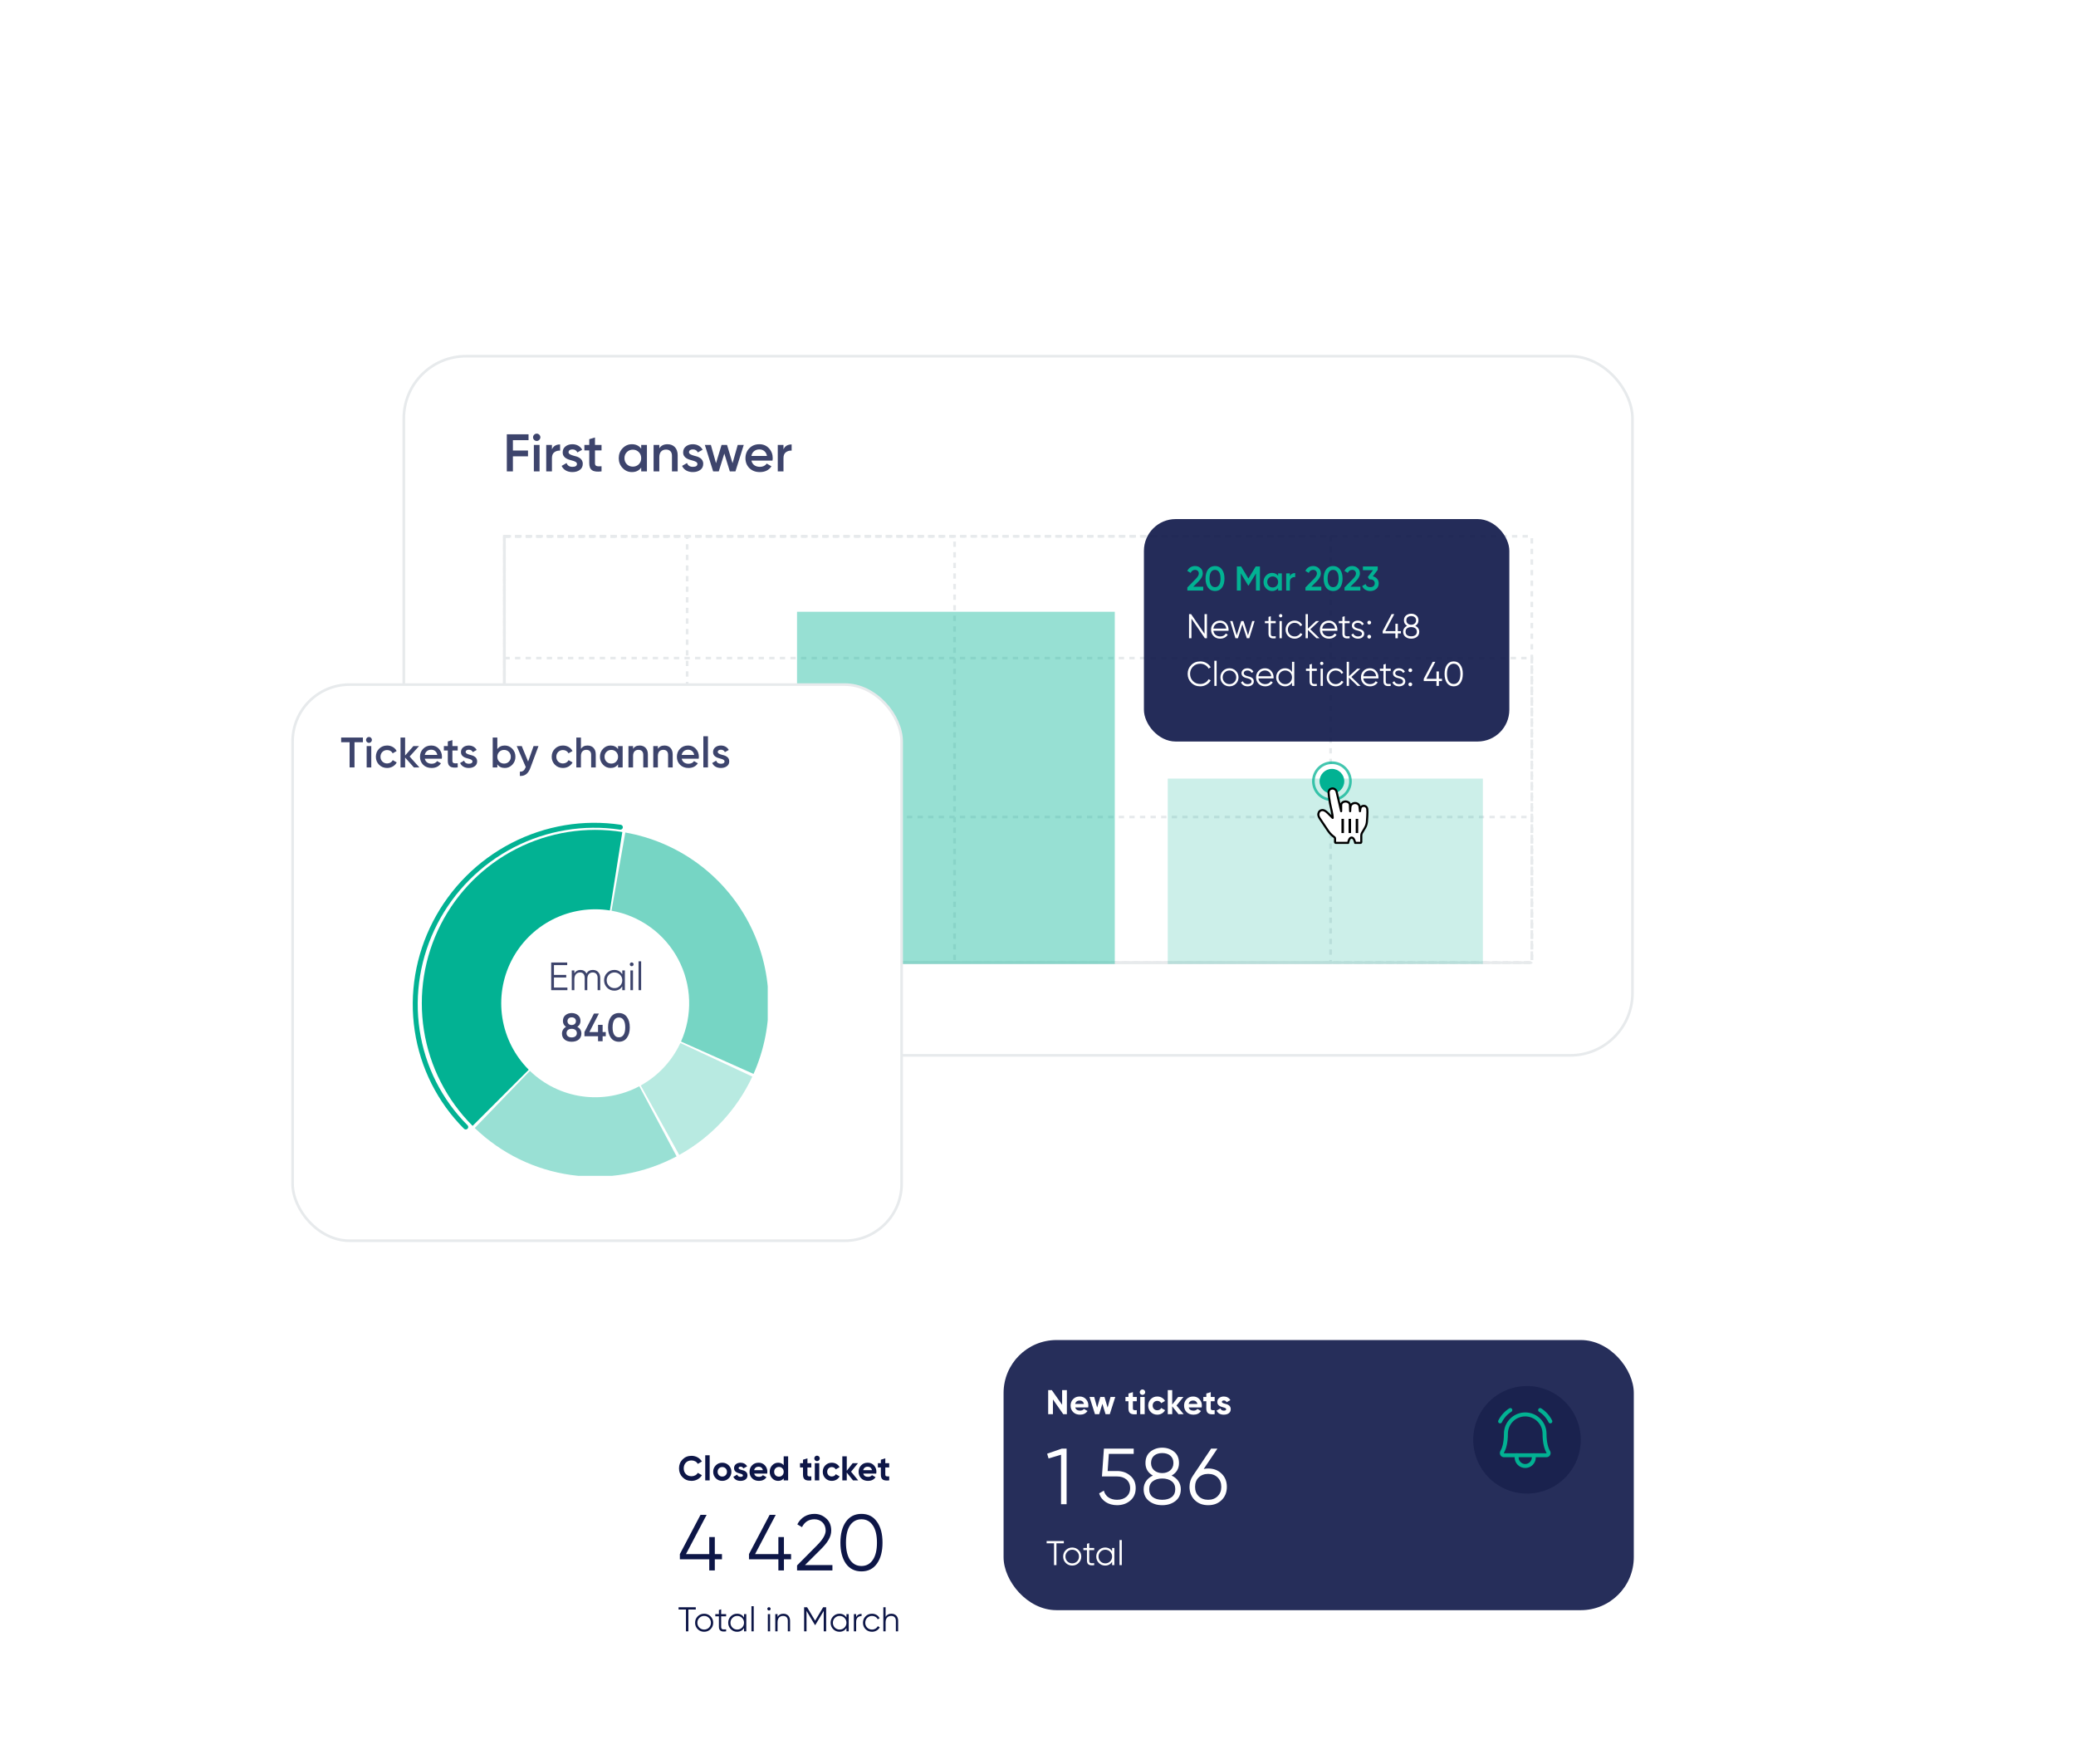 <?xml version="1.0" encoding="UTF-8"?> <svg xmlns="http://www.w3.org/2000/svg" width="784" height="666" viewBox="0 0 784 666" fill="none"> <g filter="url(#filter0_d_110_529)"> <rect x="152" y="134" width="465" height="263" rx="60" fill="white"></rect> </g> <rect x="152.5" y="134.5" width="464" height="264" rx="23.5" fill="white" stroke="#E7EAEC"></rect> <rect x="190" y="202" width="0.9" height="163" fill="#E7EAEC"></rect> <rect x="190" y="364" width="1" height="388" transform="rotate(-90 190 364)" fill="#E7EAEC"></rect> <rect x="190.5" y="248.5" width="388" height="115" stroke="#E7EAEC" stroke-dasharray="2 2"></rect> <rect x="190.5" y="308.5" width="388" height="55" stroke="#E7EAEC" stroke-dasharray="2 2"></rect> <rect x="190.5" y="202.5" width="69" height="161" stroke="#E7EAEC" stroke-dasharray="2 2"></rect> <rect x="190.5" y="202.5" width="170" height="161" stroke="#E7EAEC" stroke-dasharray="2 2"></rect> <rect x="190.5" y="202.5" width="312" height="161" stroke="#E7EAEC" stroke-dasharray="2 2"></rect> <rect x="190.5" y="202.5" width="388" height="161" rx="0.5" stroke="#E7EAEC" stroke-dasharray="2 2"></rect> <rect x="441" y="294" width="119" height="70" fill="#02B293" fill-opacity="0.2"></rect> <rect x="301" y="231" width="120" height="133" fill="#02B293" fill-opacity="0.41"></rect> <path d="M199.6 164H191.4V178H193.7V172.32H199.4V170.12H193.7V166.2H199.6V164ZM203.652 166.1C204.212 165.54 204.212 164.7 203.672 164.16C203.132 163.6 202.252 163.6 201.712 164.16C201.172 164.7 201.172 165.54 201.712 166.1C202.272 166.64 203.112 166.64 203.652 166.1ZM203.772 178V168H201.612V178H203.772ZM208.44 168H206.28V178H208.44V172.96C208.44 171.94 208.74 171.2 209.36 170.76C209.98 170.3 210.7 170.1 211.52 170.16V167.82C210.02 167.82 208.98 168.44 208.44 169.68V168ZM214.704 170.76C214.704 170.06 215.344 169.7 216.164 169.7C217.064 169.7 217.704 170.08 218.044 170.84L219.864 169.82C219.164 168.52 217.824 167.74 216.164 167.74C215.124 167.74 214.244 168.02 213.544 168.58C212.844 169.14 212.504 169.88 212.504 170.8C212.464 172.9 214.484 173.5 215.984 173.88C217.044 174.14 217.884 174.52 217.884 175.16C217.884 175.9 217.324 176.28 216.184 176.28C215.044 176.28 214.304 175.8 213.964 174.84L212.104 175.92C212.744 177.38 214.204 178.26 216.184 178.26C217.304 178.26 218.224 177.98 218.964 177.44C219.704 176.9 220.084 176.14 220.084 175.18C220.124 173.04 218.124 172.4 216.584 172.06C215.544 171.76 214.704 171.42 214.704 170.76ZM227.172 168H224.692V165.2L222.532 165.84V168H220.692V170.08H222.532V174.88C222.532 177.5 223.872 178.4 227.172 178V176.06C225.532 176.14 224.692 176.16 224.692 174.88V170.08H227.172V168ZM242.149 169.42C241.329 168.3 240.169 167.74 238.649 167.74C237.269 167.74 236.109 168.24 235.129 169.26C234.149 170.28 233.669 171.52 233.669 173C233.669 174.46 234.149 175.72 235.129 176.74C236.109 177.76 237.269 178.26 238.649 178.26C240.169 178.26 241.329 177.7 242.149 176.56V178H244.309V168H242.149V169.42ZM236.729 175.3C236.129 174.68 235.829 173.92 235.829 173C235.829 172.08 236.129 171.32 236.729 170.72C237.329 170.1 238.089 169.8 238.989 169.8C239.889 169.8 240.649 170.1 241.249 170.72C241.849 171.32 242.149 172.08 242.149 173C242.149 173.92 241.849 174.68 241.249 175.3C240.649 175.9 239.889 176.2 238.989 176.2C238.089 176.2 237.329 175.9 236.729 175.3ZM252.086 167.74C250.666 167.74 249.646 168.26 248.986 169.28V168H246.826V178H248.986V172.64C248.986 170.7 250.006 169.76 251.526 169.76C252.906 169.76 253.766 170.58 253.766 172.08V178H255.926V171.86C255.926 169.3 254.386 167.74 252.086 167.74ZM260.192 170.76C260.192 170.06 260.832 169.7 261.652 169.7C262.552 169.7 263.192 170.08 263.532 170.84L265.352 169.82C264.652 168.52 263.312 167.74 261.652 167.74C260.612 167.74 259.732 168.02 259.032 168.58C258.332 169.14 257.992 169.88 257.992 170.8C257.952 172.9 259.972 173.5 261.472 173.88C262.532 174.14 263.372 174.52 263.372 175.16C263.372 175.9 262.812 176.28 261.672 176.28C260.532 176.28 259.792 175.8 259.452 174.84L257.592 175.92C258.232 177.38 259.692 178.26 261.672 178.26C262.792 178.26 263.712 177.98 264.452 177.44C265.192 176.9 265.572 176.14 265.572 175.18C265.612 173.04 263.612 172.4 262.072 172.06C261.032 171.76 260.192 171.42 260.192 170.76ZM276.64 174.9L274.56 168H272.5L270.4 174.9L268.46 168H266.18L269.32 178H271.44L273.54 171.26L275.62 178H277.74L280.88 168H278.6L276.64 174.9ZM291.74 173.92C291.8 173.54 291.82 173.24 291.82 173.02C291.82 171.56 291.34 170.3 290.4 169.28C289.46 168.26 288.26 167.74 286.8 167.74C285.26 167.74 283.98 168.24 283 169.26C282.02 170.26 281.52 171.5 281.52 173C281.52 174.52 282.02 175.78 283.02 176.78C284.02 177.76 285.34 178.26 286.96 178.26C288.9 178.26 290.36 177.54 291.34 176.08L289.56 175.04C288.98 175.86 288.12 176.28 286.98 176.28C285.32 176.28 284.1 175.44 283.78 173.92H291.74ZM283.76 172.16C284.06 170.64 285.18 169.7 286.78 169.7C288.2 169.7 289.34 170.54 289.64 172.16H283.76ZM295.881 168H293.721V178H295.881V172.96C295.881 171.94 296.181 171.2 296.801 170.76C297.421 170.3 298.141 170.1 298.961 170.16V167.82C297.461 167.82 296.421 168.44 295.881 169.68V168Z" fill="#0D1647" fill-opacity="0.8"></path> <rect x="432" y="196" width="138" height="84" rx="12" fill="#0D1647" fill-opacity="0.9"></rect> <path d="M454.396 223V221.557H450.626L452.68 219.503C453.707 218.45 454.227 217.462 454.227 216.539C454.227 215.668 453.941 214.992 453.369 214.485C452.797 213.978 452.108 213.731 451.315 213.731C450.054 213.731 448.949 214.368 448.377 215.577L449.638 216.318C450.002 215.564 450.561 215.187 451.328 215.187C452.147 215.187 452.732 215.707 452.732 216.591C452.732 217.15 452.342 217.826 451.575 218.593L448.403 221.83V223H454.396ZM461.475 221.882C462.112 221.024 462.424 219.88 462.424 218.45C462.424 217.02 462.112 215.876 461.475 215.018C460.851 214.16 459.98 213.731 458.849 213.731C457.718 213.731 456.847 214.16 456.21 215.018C455.586 215.876 455.274 217.02 455.274 218.45C455.274 219.88 455.586 221.024 456.21 221.882C456.847 222.74 457.718 223.169 458.849 223.169C459.98 223.169 460.851 222.74 461.475 221.882ZM458.849 221.713C457.51 221.713 456.769 220.543 456.769 218.45C456.769 216.357 457.51 215.187 458.849 215.187C460.201 215.187 460.929 216.357 460.929 218.45C460.929 220.543 460.201 221.713 458.849 221.713ZM474.213 213.9L471.457 218.45L468.714 213.9H467.102V223H468.597V216.5L471.366 221.089H471.548L474.317 216.513V223H475.812V213.9H474.213ZM482.684 217.423C482.151 216.695 481.397 216.331 480.409 216.331C479.512 216.331 478.758 216.656 478.121 217.319C477.484 217.982 477.172 218.788 477.172 219.75C477.172 220.699 477.484 221.518 478.121 222.181C478.758 222.844 479.512 223.169 480.409 223.169C481.397 223.169 482.151 222.805 482.684 222.064V223H484.088V216.5H482.684V217.423ZM479.161 221.245C478.771 220.842 478.576 220.348 478.576 219.75C478.576 219.152 478.771 218.658 479.161 218.268C479.551 217.865 480.045 217.67 480.63 217.67C481.215 217.67 481.709 217.865 482.099 218.268C482.489 218.658 482.684 219.152 482.684 219.75C482.684 220.348 482.489 220.842 482.099 221.245C481.709 221.635 481.215 221.83 480.63 221.83C480.045 221.83 479.551 221.635 479.161 221.245ZM487.128 216.5H485.724V223H487.128V219.724C487.128 219.061 487.323 218.58 487.726 218.294C488.129 217.995 488.597 217.865 489.13 217.904V216.383C488.155 216.383 487.479 216.786 487.128 217.592V216.5ZM498.995 223V221.557H495.225L497.279 219.503C498.306 218.45 498.826 217.462 498.826 216.539C498.826 215.668 498.54 214.992 497.968 214.485C497.396 213.978 496.707 213.731 495.914 213.731C494.653 213.731 493.548 214.368 492.976 215.577L494.237 216.318C494.601 215.564 495.16 215.187 495.927 215.187C496.746 215.187 497.331 215.707 497.331 216.591C497.331 217.15 496.941 217.826 496.174 218.593L493.002 221.83V223H498.995ZM506.074 221.882C506.711 221.024 507.023 219.88 507.023 218.45C507.023 217.02 506.711 215.876 506.074 215.018C505.45 214.16 504.579 213.731 503.448 213.731C502.317 213.731 501.446 214.16 500.809 215.018C500.185 215.876 499.873 217.02 499.873 218.45C499.873 219.88 500.185 221.024 500.809 221.882C501.446 222.74 502.317 223.169 503.448 223.169C504.579 223.169 505.45 222.74 506.074 221.882ZM503.448 221.713C502.109 221.713 501.368 220.543 501.368 218.45C501.368 216.357 502.109 215.187 503.448 215.187C504.8 215.187 505.528 216.357 505.528 218.45C505.528 220.543 504.8 221.713 503.448 221.713ZM513.747 223V221.557H509.977L512.031 219.503C513.058 218.45 513.578 217.462 513.578 216.539C513.578 215.668 513.292 214.992 512.72 214.485C512.148 213.978 511.459 213.731 510.666 213.731C509.405 213.731 508.3 214.368 507.728 215.577L508.989 216.318C509.353 215.564 509.912 215.187 510.679 215.187C511.498 215.187 512.083 215.707 512.083 216.591C512.083 217.15 511.693 217.826 510.926 218.593L507.754 221.83V223H513.747ZM520.292 215.174V213.9H514.702V215.304H518.511L516.548 217.891L517.146 218.788H517.484C518.524 218.788 519.174 219.347 519.174 220.244C519.174 221.141 518.524 221.713 517.484 221.713C516.561 221.713 515.976 221.323 515.703 220.543L514.429 221.284C514.91 222.519 516.093 223.169 517.484 223.169C518.381 223.169 519.135 222.909 519.746 222.389C520.357 221.869 520.669 221.154 520.669 220.244C520.669 218.879 519.759 217.93 518.446 217.618L520.292 215.174Z" fill="#02B293"></path> <path d="M454.89 239.31L449.82 231.9H449.04V241H449.95V233.59L455.02 241H455.8V231.9H454.89V239.31ZM460.749 234.344C459.748 234.344 458.942 234.669 458.305 235.319C457.668 235.969 457.356 236.775 457.356 237.75C457.356 238.738 457.681 239.557 458.318 240.194C458.955 240.831 459.787 241.156 460.814 241.156C462.075 241.156 463.102 240.584 463.674 239.661L462.92 239.219C462.556 239.882 461.815 240.324 460.827 240.324C459.436 240.324 458.409 239.492 458.24 238.179H463.947C463.96 238.01 463.973 237.867 463.973 237.776C463.973 236.853 463.674 236.047 463.076 235.371C462.491 234.682 461.711 234.344 460.749 234.344ZM460.749 235.176C461.334 235.176 461.854 235.371 462.296 235.748C462.738 236.125 462.998 236.658 463.089 237.347H458.24C458.409 236.06 459.397 235.176 460.749 235.176ZM471.311 239.895L469.608 234.5H468.75L467.047 239.895L465.448 234.5H464.564L466.566 241H467.502L469.179 235.761L470.856 241H471.792L473.794 234.5H472.91L471.311 239.895ZM481.783 234.5H479.911V232.68L479.053 232.94V234.5H477.688V235.332H479.053V239.271C479.053 240.779 479.963 241.273 481.783 241V240.246C480.535 240.298 479.911 240.389 479.911 239.271V235.332H481.783V234.5ZM484.084 232.94C484.331 232.693 484.331 232.303 484.084 232.056C483.837 231.809 483.447 231.809 483.2 232.056C482.953 232.303 482.953 232.693 483.2 232.94C483.447 233.187 483.837 233.187 484.084 232.94ZM484.071 241V234.5H483.213V241H484.071ZM488.92 241.156C490.181 241.156 491.299 240.506 491.832 239.466L491.117 239.05C490.688 239.83 489.895 240.324 488.92 240.324C488.205 240.324 487.594 240.077 487.1 239.583C486.606 239.076 486.359 238.465 486.359 237.75C486.359 237.035 486.606 236.424 487.1 235.93C487.594 235.423 488.205 235.176 488.92 235.176C489.895 235.176 490.714 235.67 491.065 236.45L491.767 236.047C491.299 235.007 490.207 234.344 488.92 234.344C487.945 234.344 487.126 234.669 486.476 235.332C485.826 235.982 485.501 236.788 485.501 237.75C485.501 238.712 485.826 239.518 486.476 240.181C487.126 240.831 487.945 241.156 488.92 241.156ZM494.832 237.62L498.186 234.5H497.016L493.922 237.373V231.9H493.064V241H493.922V237.867L497.172 241H498.316L494.832 237.62ZM501.844 234.344C500.843 234.344 500.037 234.669 499.4 235.319C498.763 235.969 498.451 236.775 498.451 237.75C498.451 238.738 498.776 239.557 499.413 240.194C500.05 240.831 500.882 241.156 501.909 241.156C503.17 241.156 504.197 240.584 504.769 239.661L504.015 239.219C503.651 239.882 502.91 240.324 501.922 240.324C500.531 240.324 499.504 239.492 499.335 238.179H505.042C505.055 238.01 505.068 237.867 505.068 237.776C505.068 236.853 504.769 236.047 504.171 235.371C503.586 234.682 502.806 234.344 501.844 234.344ZM501.844 235.176C502.429 235.176 502.949 235.371 503.391 235.748C503.833 236.125 504.093 236.658 504.184 237.347H499.335C499.504 236.06 500.492 235.176 501.844 235.176ZM509.687 234.5H507.815V232.68L506.957 232.94V234.5H505.592V235.332H506.957V239.271C506.957 240.779 507.867 241.273 509.687 241V240.246C508.439 240.298 507.815 240.389 507.815 239.271V235.332H509.687V234.5ZM511.399 236.203C511.399 235.54 512.023 235.176 512.764 235.176C513.557 235.176 514.077 235.475 514.324 236.086L515.039 235.67C514.662 234.851 513.817 234.344 512.764 234.344C512.127 234.344 511.594 234.526 511.165 234.877C510.749 235.228 510.541 235.67 510.541 236.203C510.541 237.607 511.906 237.906 512.998 238.179C513.739 238.374 514.337 238.699 514.337 239.284C514.337 239.999 513.687 240.324 512.842 240.324C511.971 240.324 511.308 239.908 511.061 239.232L510.333 239.661C510.684 240.545 511.594 241.156 512.842 241.156C513.531 241.156 514.103 240.987 514.532 240.636C514.974 240.285 515.195 239.843 515.195 239.284C515.195 237.88 513.83 237.581 512.738 237.308C511.997 237.113 511.399 236.788 511.399 236.203ZM517.592 235.592C517.865 235.319 517.865 234.851 517.592 234.578C517.319 234.305 516.851 234.305 516.578 234.578C516.305 234.851 516.305 235.319 516.578 235.592C516.851 235.865 517.319 235.865 517.592 235.592ZM517.592 240.922C517.865 240.649 517.865 240.181 517.592 239.908C517.319 239.635 516.851 239.635 516.578 239.908C516.305 240.181 516.305 240.649 516.578 240.922C516.851 241.195 517.319 241.195 517.592 240.922ZM527.881 238.322V235.54H526.971V238.322H523.162L526.542 231.9H525.541L522.161 238.322V239.18H526.971V241H527.881V239.18H529.051V238.322H527.881ZM534.473 236.307C535.279 235.852 535.682 235.163 535.682 234.266C535.682 233.447 535.409 232.823 534.863 232.394C534.33 231.965 533.68 231.744 532.939 231.744C532.198 231.744 531.548 231.965 531.002 232.394C530.469 232.823 530.196 233.447 530.196 234.266C530.196 235.163 530.599 235.852 531.405 236.307C530.482 236.736 529.897 237.542 529.897 238.53C529.897 239.349 530.183 239.999 530.768 240.467C531.353 240.922 532.068 241.156 532.939 241.156C533.81 241.156 534.525 240.922 535.11 240.467C535.695 239.999 535.981 239.349 535.981 238.53C535.981 237.542 535.396 236.736 534.473 236.307ZM531.106 234.266C531.106 233.161 531.899 232.628 532.939 232.628C533.979 232.628 534.772 233.161 534.772 234.266C534.772 235.306 533.94 235.904 532.939 235.904C531.938 235.904 531.106 235.306 531.106 234.266ZM531.392 239.83C531.002 239.531 530.807 239.089 530.807 238.53C530.807 237.971 531.002 237.542 531.392 237.243C531.782 236.944 532.302 236.788 532.939 236.788C533.576 236.788 534.096 236.944 534.486 237.243C534.876 237.542 535.071 237.971 535.071 238.53C535.071 239.089 534.876 239.531 534.486 239.83C534.096 240.129 533.576 240.272 532.939 240.272C532.302 240.272 531.782 240.129 531.392 239.83ZM453.291 259.156C454.968 259.156 456.489 258.272 457.23 256.907L456.424 256.452C455.852 257.557 454.643 258.272 453.291 258.272C452.16 258.272 451.224 257.908 450.509 257.167C449.794 256.426 449.43 255.529 449.43 254.45C449.43 253.371 449.794 252.474 450.509 251.733C451.224 250.992 452.16 250.628 453.291 250.628C454.643 250.628 455.852 251.343 456.424 252.448L457.23 251.98C456.463 250.615 454.968 249.744 453.291 249.744C451.913 249.744 450.769 250.199 449.872 251.109C448.975 252.019 448.52 253.137 448.52 254.45C448.52 255.763 448.975 256.881 449.872 257.791C450.769 258.701 451.913 259.156 453.291 259.156ZM459.455 259V249.51H458.597V259H459.455ZM466.722 258.181C467.385 257.518 467.723 256.712 467.723 255.75C467.723 254.788 467.385 253.982 466.722 253.332C466.059 252.669 465.253 252.344 464.304 252.344C463.355 252.344 462.536 252.669 461.873 253.332C461.21 253.982 460.885 254.788 460.885 255.75C460.885 256.712 461.21 257.518 461.873 258.181C462.536 258.831 463.355 259.156 464.304 259.156C465.253 259.156 466.059 258.831 466.722 258.181ZM462.484 257.583C461.99 257.076 461.743 256.465 461.743 255.75C461.743 255.035 461.99 254.424 462.484 253.93C462.978 253.423 463.589 253.176 464.304 253.176C465.019 253.176 465.63 253.423 466.124 253.93C466.618 254.424 466.865 255.035 466.865 255.75C466.865 256.465 466.618 257.076 466.124 257.583C465.63 258.077 465.019 258.324 464.304 258.324C463.589 258.324 462.978 258.077 462.484 257.583ZM469.708 254.203C469.708 253.54 470.332 253.176 471.073 253.176C471.866 253.176 472.386 253.475 472.633 254.086L473.348 253.67C472.971 252.851 472.126 252.344 471.073 252.344C470.436 252.344 469.903 252.526 469.474 252.877C469.058 253.228 468.85 253.67 468.85 254.203C468.85 255.607 470.215 255.906 471.307 256.179C472.048 256.374 472.646 256.699 472.646 257.284C472.646 257.999 471.996 258.324 471.151 258.324C470.28 258.324 469.617 257.908 469.37 257.232L468.642 257.661C468.993 258.545 469.903 259.156 471.151 259.156C471.84 259.156 472.412 258.987 472.841 258.636C473.283 258.285 473.504 257.843 473.504 257.284C473.504 255.88 472.139 255.581 471.047 255.308C470.306 255.113 469.708 254.788 469.708 254.203ZM477.748 252.344C476.747 252.344 475.941 252.669 475.304 253.319C474.667 253.969 474.355 254.775 474.355 255.75C474.355 256.738 474.68 257.557 475.317 258.194C475.954 258.831 476.786 259.156 477.813 259.156C479.074 259.156 480.101 258.584 480.673 257.661L479.919 257.219C479.555 257.882 478.814 258.324 477.826 258.324C476.435 258.324 475.408 257.492 475.239 256.179H480.946C480.959 256.01 480.972 255.867 480.972 255.776C480.972 254.853 480.673 254.047 480.075 253.371C479.49 252.682 478.71 252.344 477.748 252.344ZM477.748 253.176C478.333 253.176 478.853 253.371 479.295 253.748C479.737 254.125 479.997 254.658 480.088 255.347H475.239C475.408 254.06 476.396 253.176 477.748 253.176ZM487.927 253.774C487.329 252.825 486.458 252.344 485.301 252.344C484.378 252.344 483.585 252.669 482.922 253.332C482.272 253.995 481.947 254.801 481.947 255.75C481.947 256.699 482.272 257.505 482.922 258.168C483.585 258.831 484.378 259.156 485.301 259.156C486.458 259.156 487.329 258.675 487.927 257.726V259H488.785V249.9H487.927V253.774ZM483.546 257.583C483.052 257.076 482.805 256.465 482.805 255.75C482.805 255.035 483.052 254.424 483.546 253.93C484.04 253.423 484.651 253.176 485.366 253.176C486.081 253.176 486.692 253.423 487.186 253.93C487.68 254.424 487.927 255.035 487.927 255.75C487.927 256.465 487.68 257.076 487.186 257.583C486.692 258.077 486.081 258.324 485.366 258.324C484.651 258.324 484.04 258.077 483.546 257.583ZM497.296 252.5H495.424V250.68L494.566 250.94V252.5H493.201V253.332H494.566V257.271C494.566 258.779 495.476 259.273 497.296 259V258.246C496.048 258.298 495.424 258.389 495.424 257.271V253.332H497.296V252.5ZM499.597 250.94C499.844 250.693 499.844 250.303 499.597 250.056C499.35 249.809 498.96 249.809 498.713 250.056C498.466 250.303 498.466 250.693 498.713 250.94C498.96 251.187 499.35 251.187 499.597 250.94ZM499.584 259V252.5H498.726V259H499.584ZM504.434 259.156C505.695 259.156 506.813 258.506 507.346 257.466L506.631 257.05C506.202 257.83 505.409 258.324 504.434 258.324C503.719 258.324 503.108 258.077 502.614 257.583C502.12 257.076 501.873 256.465 501.873 255.75C501.873 255.035 502.12 254.424 502.614 253.93C503.108 253.423 503.719 253.176 504.434 253.176C505.409 253.176 506.228 253.67 506.579 254.45L507.281 254.047C506.813 253.007 505.721 252.344 504.434 252.344C503.459 252.344 502.64 252.669 501.99 253.332C501.34 253.982 501.015 254.788 501.015 255.75C501.015 256.712 501.34 257.518 501.99 258.181C502.64 258.831 503.459 259.156 504.434 259.156ZM510.346 255.62L513.7 252.5H512.53L509.436 255.373V249.9H508.578V259H509.436V255.867L512.686 259H513.83L510.346 255.62ZM517.357 252.344C516.356 252.344 515.55 252.669 514.913 253.319C514.276 253.969 513.964 254.775 513.964 255.75C513.964 256.738 514.289 257.557 514.926 258.194C515.563 258.831 516.395 259.156 517.422 259.156C518.683 259.156 519.71 258.584 520.282 257.661L519.528 257.219C519.164 257.882 518.423 258.324 517.435 258.324C516.044 258.324 515.017 257.492 514.848 256.179H520.555C520.568 256.01 520.581 255.867 520.581 255.776C520.581 254.853 520.282 254.047 519.684 253.371C519.099 252.682 518.319 252.344 517.357 252.344ZM517.357 253.176C517.942 253.176 518.462 253.371 518.904 253.748C519.346 254.125 519.606 254.658 519.697 255.347H514.848C515.017 254.06 516.005 253.176 517.357 253.176ZM525.201 252.5H523.329V250.68L522.471 250.94V252.5H521.106V253.332H522.471V257.271C522.471 258.779 523.381 259.273 525.201 259V258.246C523.953 258.298 523.329 258.389 523.329 257.271V253.332H525.201V252.5ZM526.913 254.203C526.913 253.54 527.537 253.176 528.278 253.176C529.071 253.176 529.591 253.475 529.838 254.086L530.553 253.67C530.176 252.851 529.331 252.344 528.278 252.344C527.641 252.344 527.108 252.526 526.679 252.877C526.263 253.228 526.055 253.67 526.055 254.203C526.055 255.607 527.42 255.906 528.512 256.179C529.253 256.374 529.851 256.699 529.851 257.284C529.851 257.999 529.201 258.324 528.356 258.324C527.485 258.324 526.822 257.908 526.575 257.232L525.847 257.661C526.198 258.545 527.108 259.156 528.356 259.156C529.045 259.156 529.617 258.987 530.046 258.636C530.488 258.285 530.709 257.843 530.709 257.284C530.709 255.88 529.344 255.581 528.252 255.308C527.511 255.113 526.913 254.788 526.913 254.203ZM533.106 253.592C533.379 253.319 533.379 252.851 533.106 252.578C532.833 252.305 532.365 252.305 532.092 252.578C531.819 252.851 531.819 253.319 532.092 253.592C532.365 253.865 532.833 253.865 533.106 253.592ZM533.106 258.922C533.379 258.649 533.379 258.181 533.106 257.908C532.833 257.635 532.365 257.635 532.092 257.908C531.819 258.181 531.819 258.649 532.092 258.922C532.365 259.195 532.833 259.195 533.106 258.922ZM543.395 256.322V253.54H542.485V256.322H538.676L542.056 249.9H541.055L537.675 256.322V257.18H542.485V259H543.395V257.18H544.565V256.322H543.395ZM551.521 257.882C552.132 257.024 552.431 255.88 552.431 254.45C552.431 253.02 552.132 251.876 551.521 251.031C550.923 250.173 550.078 249.744 548.986 249.744C547.894 249.744 547.049 250.173 546.438 251.031C545.84 251.876 545.541 253.02 545.541 254.45C545.541 255.88 545.84 257.024 546.438 257.882C547.049 258.727 547.894 259.156 548.986 259.156C550.078 259.156 550.923 258.727 551.521 257.882ZM547.114 257.271C546.672 256.608 546.451 255.659 546.451 254.45C546.451 253.241 546.672 252.292 547.114 251.629C547.569 250.966 548.193 250.628 548.986 250.628C549.779 250.628 550.403 250.966 550.845 251.629C551.3 252.292 551.521 253.241 551.521 254.45C551.521 255.659 551.3 256.608 550.845 257.271C550.403 257.934 549.779 258.272 548.986 258.272C548.193 258.272 547.569 257.934 547.114 257.271Z" fill="white"></path> <circle cx="503" cy="295" r="4.667" fill="#02B293"></circle> <circle cx="503" cy="295" r="7" stroke="#02B293" stroke-opacity="0.74"></circle> <g filter="url(#filter1_d_110_529)"> <path d="M508.341 301.633C507.429 301.633 506.689 302.229 506.689 302.964V305.307L504.969 297.982C504.931 297.819 504.879 297.658 504.787 297.519C504.562 297.18 504.023 296.584 503.103 296.769C501.926 297.006 501.937 298.149 501.944 298.306C501.945 298.318 501.946 298.329 501.947 298.342C501.987 298.779 502.072 300.159 502.453 302.225C502.839 304.319 503.487 306.322 503.487 307.847L501.553 305.929C500.904 305.285 500.063 304.691 499.188 304.946C498.959 305.012 498.736 305.125 498.551 305.307C498.281 305.572 498.149 305.915 498.09 306.24C497.965 306.925 498.296 307.583 498.686 308.158C499.489 309.341 500.914 311.449 501.704 312.653C502.524 313.902 503.543 314.708 504.053 315.063C504.248 315.199 504.375 315.42 504.375 315.658V316.935C504.375 317.119 504.523 317.268 504.706 317.268H509.333C509.333 317.268 509.618 315.272 510.628 315.272C511.638 315.272 511.977 317.268 511.977 317.268H513.959C514.142 317.268 514.29 317.119 514.29 316.935V314.491C514.29 314.131 514.386 313.778 514.569 313.47L515.69 311.575C516.118 310.853 516.369 310.038 516.424 309.199L516.548 307.288L516.603 305.683L516.561 304.682C516.552 304.475 516.529 304.265 516.439 304.078C516.286 303.758 515.947 303.29 515.272 303.29C514.883 303.29 514.601 303.4 514.401 303.535C514.026 303.788 513.934 304.274 513.875 304.725L513.797 305.307L513.631 303.734C513.6 303.44 513.538 303.143 513.356 302.91C513.118 302.604 512.675 302.225 511.942 302.225C511.323 302.225 510.884 302.494 510.601 302.762C510.28 303.066 510.179 303.519 510.154 303.962L510.077 305.307L509.994 302.964C509.994 302.229 509.254 301.633 508.341 301.633Z" fill="white"></path> <path fill-rule="evenodd" clip-rule="evenodd" d="M505.117 297.296C504.861 296.912 504.186 296.143 503.026 296.377C502.291 296.524 501.903 296.971 501.715 297.409C501.537 297.824 501.543 298.22 501.548 298.324L501.569 298.578C501.617 299.161 501.725 300.464 502.063 302.297C502.198 303.029 502.366 303.756 502.525 304.445C502.595 304.75 502.664 305.048 502.728 305.335C502.844 305.861 502.942 306.353 503.007 306.809L501.832 305.643C501.493 305.308 501.085 304.965 500.63 304.741C500.169 304.514 499.637 304.399 499.078 304.561C498.801 304.642 498.516 304.783 498.274 305.02C497.926 305.362 497.768 305.791 497.7 306.168C497.545 307.02 497.962 307.797 498.359 308.382C499.162 309.566 500.585 311.671 501.373 312.873C502.231 314.179 503.294 315.019 503.827 315.39C503.927 315.46 503.979 315.563 503.979 315.658V316.935C503.979 317.339 504.304 317.667 504.706 317.667H509.333C509.53 317.667 509.697 317.521 509.725 317.324L509.726 317.322L509.728 317.308C509.73 317.296 509.733 317.277 509.737 317.253C509.746 317.203 509.76 317.131 509.78 317.045C509.819 316.87 509.881 316.641 509.97 316.417C510.06 316.189 510.17 315.989 510.293 315.852C510.413 315.719 510.521 315.671 510.628 315.671C510.737 315.671 510.849 315.721 510.975 315.856C511.104 315.995 511.219 316.197 511.316 316.426C511.411 316.651 511.479 316.879 511.524 317.054C511.546 317.141 511.561 317.213 511.572 317.263C511.577 317.287 511.58 317.306 511.583 317.319L511.585 317.332L511.586 317.335C511.618 317.526 511.783 317.667 511.977 317.667H513.959C514.361 317.667 514.687 317.339 514.687 316.935V314.49C514.687 314.203 514.764 313.92 514.91 313.673L516.031 311.779C516.491 311.002 516.761 310.126 516.82 309.224L516.944 307.314L516.944 307.302L517 305.696C517 305.686 517 305.676 517 305.665L516.957 304.665C516.948 304.446 516.923 304.168 516.797 303.904C516.616 303.528 516.172 302.891 515.272 302.891C514.805 302.891 514.445 303.023 514.18 303.203C514.104 303.254 514.037 303.311 513.978 303.372C513.929 303.136 513.841 302.884 513.669 302.663C513.38 302.292 512.833 301.825 511.942 301.825C511.198 301.825 510.666 302.152 510.329 302.471L510.314 302.485C510.061 301.721 509.215 301.233 508.341 301.233C507.509 301.233 506.702 301.675 506.409 302.377L505.355 297.889C505.313 297.71 505.248 297.495 505.117 297.296ZM509.006 316.868L509.006 316.866C509.052 316.667 509.124 316.396 509.233 316.122C509.34 315.851 509.492 315.552 509.706 315.315C509.924 315.073 510.23 314.872 510.628 314.872C511.024 314.872 511.333 315.072 511.554 315.311C511.773 315.546 511.932 315.843 512.046 316.113C512.162 316.387 512.241 316.657 512.292 316.857L512.295 316.868H513.893V314.49C513.893 314.059 514.009 313.635 514.229 313.265L515.35 311.37C515.745 310.702 515.978 309.948 516.028 309.172L516.152 307.268L516.207 305.684L516.165 304.699C516.157 304.502 516.135 304.361 516.082 304.251C515.956 303.987 515.722 303.689 515.272 303.689C514.962 303.689 514.757 303.774 514.622 303.866C514.525 303.931 514.45 304.035 514.391 304.194C514.331 304.358 514.297 304.554 514.268 304.777L514.19 305.359C514.164 305.559 513.993 305.708 513.792 305.705C513.591 305.703 513.424 305.549 513.403 305.348L513.237 303.775C513.208 303.498 513.154 303.296 513.044 303.155C512.856 302.914 512.518 302.623 511.942 302.623C511.449 302.623 511.103 302.835 510.872 303.053C510.666 303.248 510.574 303.568 510.55 303.984L510.473 305.329C510.461 305.542 510.284 305.708 510.073 305.705C509.861 305.703 509.688 305.534 509.681 305.32L509.597 302.977L509.597 302.969L509.597 302.963C509.597 302.527 509.122 302.032 508.341 302.032C507.56 302.032 507.085 302.527 507.085 302.963V305.306C507.085 305.509 506.934 305.679 506.735 305.703C506.535 305.726 506.349 305.595 506.303 305.398L504.583 298.073C504.549 297.926 504.511 297.821 504.457 297.74C504.263 297.447 503.861 297.023 503.181 297.159C502.739 297.249 502.544 297.492 502.444 297.725C502.335 297.979 502.338 298.234 502.34 298.287L502.342 298.304C502.347 298.359 502.352 298.427 502.359 298.509C502.408 299.093 502.513 300.36 502.843 302.151C502.974 302.865 503.135 303.562 503.293 304.243C503.313 304.33 503.333 304.417 503.353 304.503C503.404 304.725 503.454 304.944 503.502 305.162C503.712 306.116 503.884 307.036 503.884 307.846C503.884 308.007 503.788 308.152 503.64 308.214C503.493 308.276 503.323 308.243 503.209 308.13L501.275 306.212C500.964 305.904 500.627 305.628 500.281 305.458C499.94 305.29 499.614 305.236 499.298 305.328C499.118 305.381 498.957 305.465 498.828 305.592C498.636 305.78 498.53 306.036 498.48 306.311C498.386 306.827 498.631 307.367 499.014 307.932C499.816 309.115 501.243 311.225 502.035 312.433C502.817 313.624 503.792 314.395 504.279 314.734C504.57 314.936 504.772 315.274 504.772 315.658V316.868H509.006Z" fill="black"></path> <path fill-rule="evenodd" clip-rule="evenodd" d="M512.184 313.56L512.184 308.2L513.124 308.2L513.124 313.56L512.184 313.56Z" fill="black"></path> <path fill-rule="evenodd" clip-rule="evenodd" d="M509.487 313.56L509.487 308.2L510.426 308.2L510.426 313.56L509.487 313.56Z" fill="black"></path> <path fill-rule="evenodd" clip-rule="evenodd" d="M506.8 313.56L506.8 308.2L507.74 308.2L507.74 313.56L506.8 313.56Z" fill="black"></path> </g> <g filter="url(#filter2_d_110_529)"> <rect x="110" y="258" width="231" height="211" rx="30" fill="white"></rect> </g> <rect x="110.5" y="258.5" width="230" height="210" rx="21.5" fill="white" stroke="#E7EAEC"></rect> <g clip-path="url(#clip0_110_529)"> <path fill-rule="evenodd" clip-rule="evenodd" d="M189.721 384.386C190.893 391.789 194.379 398.63 199.679 403.93L178.476 425.133C168.698 415.356 162.267 402.734 160.104 389.077C157.941 375.42 160.157 361.429 166.435 349.109C172.712 336.789 182.728 326.773 195.048 320.495C207.369 314.218 221.36 312.002 235.017 314.165L230.326 343.782C222.923 342.609 215.34 343.81 208.662 347.213C201.984 350.615 196.555 356.045 193.152 362.723C189.75 369.4 188.549 376.984 189.721 384.386Z" fill="#02B293"></path> <path fill-rule="evenodd" clip-rule="evenodd" d="M176.56 426.217C176.194 426.583 175.601 426.583 175.235 426.217C165.246 416.228 158.73 403.279 156.621 389.23C154.512 375.18 156.917 360.751 163.489 348.01C170.06 335.269 180.461 324.868 193.202 318.297C205.943 311.725 220.372 309.32 234.422 311.429C234.933 311.506 235.286 311.983 235.209 312.495C235.132 313.007 234.655 313.359 234.143 313.282C220.487 311.232 206.456 313.57 194.061 319.962C181.666 326.355 171.547 336.474 165.154 348.869C158.762 361.264 156.425 375.295 158.475 388.951C160.525 402.607 166.856 415.188 176.56 424.892C176.926 425.258 176.926 425.852 176.56 426.217Z" fill="#02B293"></path> <path fill-rule="evenodd" clip-rule="evenodd" d="M245.641 350.126C241.278 346.955 236.25 344.82 230.938 343.884L236.145 314.353C245.944 316.081 255.221 320.02 263.27 325.87C271.319 331.72 277.929 339.328 282.598 348.115C287.266 356.903 289.87 366.639 290.212 376.583C290.554 386.528 288.625 396.42 284.572 405.507L257.187 393.292C259.384 388.366 260.43 383.005 260.244 377.614C260.059 372.224 258.647 366.947 256.117 362.184C253.586 357.421 250.004 353.297 245.641 350.126Z" fill="#02B293" fill-opacity="0.54"></path> <path fill-rule="evenodd" clip-rule="evenodd" d="M241.981 409.876C248.536 406.242 253.772 400.627 256.94 393.834L284.116 406.507C278.273 419.038 268.612 429.398 256.518 436.102L241.981 409.876Z" fill="#02B293" fill-opacity="0.28"></path> <path fill-rule="evenodd" clip-rule="evenodd" d="M219.835 413.98C227.256 415.023 234.818 413.69 241.435 410.171L255.513 436.647C243.304 443.139 229.354 445.599 215.661 443.674C201.969 441.75 189.237 435.54 179.291 425.935L200.121 404.365C205.512 409.571 212.413 412.937 219.835 413.98Z" fill="#02B293" fill-opacity="0.4"></path> <path d="M209.205 369.112H213.832V368.126H209.205V364.424H214.206V363.439H208.16V373.888H214.28V372.903H209.205V369.112Z" fill="#0D1647" fill-opacity="0.8"></path> <path d="M223.882 366.246C222.808 366.246 222.002 366.693 221.464 367.604C221.031 366.693 220.27 366.246 219.195 366.246C218.21 366.246 217.449 366.664 216.911 367.514V366.425H215.926V373.888H216.911V369.753C216.911 368.022 217.867 367.201 219.061 367.201C220.136 367.201 220.807 367.917 220.807 369.231V373.888H221.793V369.753C221.793 368.007 222.628 367.201 223.867 367.201C224.957 367.201 225.689 367.932 225.689 369.231V373.888H226.674V369.231C226.674 367.395 225.554 366.246 223.882 366.246Z" fill="#0D1647" fill-opacity="0.8"></path> <path d="M234.998 367.888C234.311 366.798 233.311 366.246 231.983 366.246C230.923 366.246 230.012 366.619 229.251 367.38C228.505 368.141 228.131 369.067 228.131 370.156C228.131 371.246 228.505 372.172 229.251 372.933C230.012 373.694 230.923 374.067 231.983 374.067C233.311 374.067 234.311 373.515 234.998 372.425V373.888H235.983V366.425H234.998V367.888ZM229.968 372.261C229.4 371.679 229.117 370.977 229.117 370.156C229.117 369.335 229.4 368.634 229.968 368.067C230.535 367.485 231.236 367.201 232.057 367.201C232.878 367.201 233.58 367.485 234.147 368.067C234.714 368.634 234.998 369.335 234.998 370.156C234.998 370.977 234.714 371.679 234.147 372.261C233.58 372.828 232.878 373.112 232.057 373.112C231.236 373.112 230.535 372.828 229.968 372.261Z" fill="#0D1647" fill-opacity="0.8"></path> <path d="M239.069 364.633C239.353 364.35 239.353 363.902 239.069 363.618C238.786 363.335 238.338 363.335 238.054 363.618C237.771 363.902 237.771 364.35 238.054 364.633C238.338 364.917 238.786 364.917 239.069 364.633ZM239.054 373.888V366.425H238.069V373.888H239.054Z" fill="#0D1647" fill-opacity="0.8"></path> <path d="M242.13 373.888V362.991H241.145V373.888H242.13Z" fill="#0D1647" fill-opacity="0.8"></path> <path d="M218.025 387.736C218.816 387.213 219.219 386.482 219.219 385.526C219.219 384.571 218.891 383.84 218.249 383.317C217.607 382.795 216.831 382.526 215.905 382.526C214.965 382.526 214.189 382.795 213.547 383.317C212.905 383.84 212.591 384.571 212.591 385.526C212.591 386.482 212.98 387.213 213.771 387.736C212.8 388.273 212.233 389.199 212.233 390.273C212.233 391.229 212.562 391.99 213.233 392.542C213.905 393.095 214.801 393.363 215.905 393.363C218.114 393.363 219.562 392.184 219.562 390.273C219.562 389.154 219.055 388.303 218.025 387.736ZM215.905 384.153C216.816 384.153 217.502 384.661 217.502 385.601C217.502 386.497 216.801 387.049 215.905 387.049C214.995 387.049 214.308 386.497 214.308 385.601C214.308 384.661 214.965 384.153 215.905 384.153ZM215.905 391.736C214.726 391.736 213.95 391.139 213.95 390.109C213.95 389.079 214.726 388.482 215.905 388.482C217.055 388.482 217.846 389.079 217.846 390.109C217.846 391.139 217.055 391.736 215.905 391.736Z" fill="#0D1647" fill-opacity="0.8"></path> <path d="M227.579 389.691V386.974H225.848V389.691H222.579L226.176 382.72H224.31L220.713 389.691V391.288H225.848V393.169H227.579V391.288H228.774V389.691H227.579Z" fill="#0D1647" fill-opacity="0.8"></path> <path d="M236.746 391.885C237.477 390.9 237.836 389.587 237.836 387.945C237.836 386.303 237.477 384.989 236.746 384.004C236.029 383.019 235.029 382.526 233.731 382.526C232.432 382.526 231.432 383.019 230.7 384.004C229.984 384.989 229.626 386.303 229.626 387.945C229.626 389.587 229.984 390.9 230.7 391.885C231.432 392.871 232.432 393.363 233.731 393.363C235.029 393.363 236.029 392.871 236.746 391.885ZM233.731 391.691C232.193 391.691 231.342 390.348 231.342 387.945C231.342 385.541 232.193 384.198 233.731 384.198C235.283 384.198 236.119 385.541 236.119 387.945C236.119 390.348 235.283 391.691 233.731 391.691Z" fill="#0D1647" fill-opacity="0.8"></path> </g> <path d="M128.834 278.494V280.267H132.026V289.778H133.879V280.267H137.055V278.494H128.834Z" fill="#0D1647" fill-opacity="0.8"></path> <path d="M140.118 280.186C140.57 279.735 140.57 279.058 140.135 278.623C139.699 278.171 138.99 278.171 138.555 278.623C138.12 279.058 138.12 279.735 138.555 280.186C139.006 280.622 139.683 280.622 140.118 280.186ZM140.215 289.778V281.718H138.474V289.778H140.215Z" fill="#0D1647" fill-opacity="0.8"></path> <path d="M146.202 289.987C147.766 289.987 149.136 289.181 149.829 287.892L148.33 287.037C147.943 287.795 147.137 288.279 146.186 288.279C145.477 288.279 144.88 288.037 144.397 287.553C143.929 287.07 143.687 286.473 143.687 285.748C143.687 285.022 143.929 284.426 144.397 283.942C144.88 283.459 145.477 283.217 146.186 283.217C147.153 283.217 147.927 283.684 148.298 284.458L149.797 283.588C149.152 282.314 147.766 281.508 146.202 281.508C144.993 281.508 143.978 281.911 143.155 282.733C142.349 283.539 141.946 284.539 141.946 285.748C141.946 286.941 142.349 287.94 143.155 288.762C143.978 289.584 144.993 289.987 146.202 289.987Z" fill="#0D1647" fill-opacity="0.8"></path> <path d="M154.698 285.667L158.245 281.718H156.117L152.99 285.28V278.494H151.249V289.778H152.99V286.054L156.294 289.778H158.374L154.698 285.667Z" fill="#0D1647" fill-opacity="0.8"></path> <path d="M166.846 286.489C166.895 286.183 166.911 285.941 166.911 285.764C166.911 284.587 166.524 283.572 165.766 282.749C165.009 281.927 164.041 281.508 162.865 281.508C161.623 281.508 160.592 281.911 159.802 282.733C159.012 283.539 158.609 284.539 158.609 285.748C158.609 286.973 159.012 287.988 159.818 288.794C160.624 289.584 161.688 289.987 162.994 289.987C164.557 289.987 165.734 289.407 166.524 288.23L165.089 287.392C164.622 288.053 163.929 288.391 163.01 288.391C161.672 288.391 160.688 287.714 160.431 286.489H166.846ZM160.414 285.071C160.656 283.846 161.559 283.088 162.849 283.088C163.993 283.088 164.912 283.765 165.154 285.071H160.414Z" fill="#0D1647" fill-opacity="0.8"></path> <path d="M172.849 281.718H170.85V279.461L169.11 279.977V281.718H167.627V283.394H169.11V287.263C169.11 289.375 170.19 290.1 172.849 289.778V288.214C171.528 288.279 170.85 288.295 170.85 287.263V283.394H172.849V281.718Z" fill="#0D1647" fill-opacity="0.8"></path> <path d="M175.854 283.942C175.854 283.378 176.37 283.088 177.031 283.088C177.756 283.088 178.272 283.394 178.546 284.007L180.013 283.185C179.449 282.137 178.369 281.508 177.031 281.508C176.193 281.508 175.483 281.734 174.919 282.185C174.355 282.637 174.081 283.233 174.081 283.975C174.049 285.667 175.677 286.151 176.886 286.457C177.74 286.667 178.417 286.973 178.417 287.489C178.417 288.085 177.966 288.391 177.047 288.391C176.128 288.391 175.532 288.005 175.258 287.231L173.758 288.101C174.274 289.278 175.451 289.987 177.047 289.987C177.95 289.987 178.691 289.762 179.288 289.326C179.884 288.891 180.19 288.279 180.19 287.505C180.223 285.78 178.611 285.264 177.369 284.99C176.531 284.748 175.854 284.474 175.854 283.942Z" fill="#0D1647" fill-opacity="0.8"></path> <path d="M190.635 281.508C189.41 281.508 188.475 281.96 187.814 282.862V278.494H186.073V289.778H187.814V288.617C188.475 289.536 189.41 289.987 190.635 289.987C191.747 289.987 192.682 289.584 193.472 288.762C194.262 287.94 194.649 286.925 194.649 285.748C194.649 284.555 194.262 283.555 193.472 282.733C192.682 281.911 191.747 281.508 190.635 281.508ZM188.539 287.602C188.056 287.102 187.814 286.489 187.814 285.748C187.814 285.006 188.056 284.394 188.539 283.91C189.023 283.41 189.635 283.169 190.361 283.169C191.086 283.169 191.699 283.41 192.182 283.91C192.666 284.394 192.908 285.006 192.908 285.748C192.908 286.489 192.666 287.102 192.182 287.602C191.699 288.085 191.086 288.327 190.361 288.327C189.635 288.327 189.023 288.085 188.539 287.602Z" fill="#0D1647" fill-opacity="0.8"></path> <path d="M199.442 287.569L197.04 281.718H195.138L198.555 289.633L198.475 289.794C198.04 290.906 197.427 291.438 196.331 291.374V293.002C198.185 293.115 199.49 292.115 200.264 290.036L203.359 281.718H201.505L199.442 287.569Z" fill="#0D1647" fill-opacity="0.8"></path> <path d="M212.604 289.987C214.168 289.987 215.538 289.181 216.231 287.892L214.732 287.037C214.345 287.795 213.539 288.279 212.588 288.279C211.879 288.279 211.282 288.037 210.799 287.553C210.331 287.07 210.09 286.473 210.09 285.748C210.09 285.022 210.331 284.426 210.799 283.942C211.282 283.459 211.879 283.217 212.588 283.217C213.555 283.217 214.329 283.684 214.7 284.458L216.199 283.588C215.554 282.314 214.168 281.508 212.604 281.508C211.395 281.508 210.38 281.911 209.558 282.733C208.752 283.539 208.349 284.539 208.349 285.748C208.349 286.941 208.752 287.94 209.558 288.762C210.38 289.584 211.395 289.987 212.604 289.987Z" fill="#0D1647" fill-opacity="0.8"></path> <path d="M221.89 281.508C220.746 281.508 219.924 281.927 219.392 282.749V278.494H217.651V289.778H219.392V285.458C219.392 283.894 220.214 283.136 221.439 283.136C222.551 283.136 223.244 283.797 223.244 285.006V289.778H224.985V284.829C224.985 282.766 223.744 281.508 221.89 281.508Z" fill="#0D1647" fill-opacity="0.8"></path> <path d="M233.404 282.862C232.744 281.96 231.809 281.508 230.584 281.508C229.471 281.508 228.536 281.911 227.746 282.733C226.957 283.555 226.57 284.555 226.57 285.748C226.57 286.925 226.957 287.94 227.746 288.762C228.536 289.584 229.471 289.987 230.584 289.987C231.809 289.987 232.744 289.536 233.404 288.617V289.778H235.145V281.718H233.404V282.862ZM229.036 287.602C228.552 287.102 228.311 286.489 228.311 285.748C228.311 285.006 228.552 284.394 229.036 283.91C229.52 283.41 230.132 283.169 230.858 283.169C231.583 283.169 232.196 283.41 232.679 283.91C233.163 284.394 233.404 285.006 233.404 285.748C233.404 286.489 233.163 287.102 232.679 287.602C232.196 288.085 231.583 288.327 230.858 288.327C230.132 288.327 229.52 288.085 229.036 287.602Z" fill="#0D1647" fill-opacity="0.8"></path> <path d="M241.575 281.508C240.431 281.508 239.609 281.927 239.077 282.749V281.718H237.336V289.778H239.077V285.458C239.077 283.894 239.899 283.136 241.124 283.136C242.236 283.136 242.929 283.797 242.929 285.006V289.778H244.67V284.829C244.67 282.766 243.429 281.508 241.575 281.508Z" fill="#0D1647" fill-opacity="0.8"></path> <path d="M250.946 281.508C249.801 281.508 248.979 281.927 248.447 282.749V281.718H246.706V289.778H248.447V285.458C248.447 283.894 249.269 283.136 250.494 283.136C251.607 283.136 252.3 283.797 252.3 285.006V289.778H254.041V284.829C254.041 282.766 252.799 281.508 250.946 281.508Z" fill="#0D1647" fill-opacity="0.8"></path> <path d="M263.862 286.489C263.911 286.183 263.927 285.941 263.927 285.764C263.927 284.587 263.54 283.572 262.782 282.749C262.025 281.927 261.057 281.508 259.881 281.508C258.639 281.508 257.608 281.911 256.818 282.733C256.028 283.539 255.625 284.539 255.625 285.748C255.625 286.973 256.028 287.988 256.834 288.794C257.64 289.584 258.704 289.987 260.01 289.987C261.573 289.987 262.75 289.407 263.54 288.23L262.105 287.392C261.638 288.053 260.945 288.391 260.026 288.391C258.688 288.391 257.704 287.714 257.447 286.489H263.862ZM257.43 285.071C257.672 283.846 258.575 283.088 259.865 283.088C261.009 283.088 261.928 283.765 262.17 285.071H257.43Z" fill="#0D1647" fill-opacity="0.8"></path> <path d="M267.361 289.778V278.01H265.62V289.778H267.361Z" fill="#0D1647" fill-opacity="0.8"></path> <path d="M271.06 283.942C271.06 283.378 271.576 283.088 272.236 283.088C272.962 283.088 273.478 283.394 273.752 284.007L275.219 283.185C274.654 282.137 273.574 281.508 272.236 281.508C271.398 281.508 270.689 281.734 270.125 282.185C269.561 282.637 269.287 283.233 269.287 283.975C269.254 285.667 270.882 286.151 272.091 286.457C272.946 286.667 273.623 286.973 273.623 287.489C273.623 288.085 273.171 288.391 272.253 288.391C271.334 288.391 270.737 288.005 270.463 287.231L268.964 288.101C269.48 289.278 270.657 289.987 272.253 289.987C273.155 289.987 273.897 289.762 274.493 289.326C275.09 288.891 275.396 288.279 275.396 287.505C275.428 285.78 273.816 285.264 272.575 284.99C271.737 284.748 271.06 284.474 271.06 283.942Z" fill="#0D1647" fill-opacity="0.8"></path> <g filter="url(#filter3_dd_110_529)"> <rect x="240" y="501" width="238.56" height="102" rx="20" fill="white"></rect> <path d="M261.161 529.182C262.825 529.182 264.294 528.35 265.074 527.037L263.527 526.14C263.098 526.933 262.201 527.427 261.161 527.427C260.277 527.427 259.562 527.154 259.016 526.595C258.483 526.036 258.21 525.321 258.21 524.45C258.21 523.566 258.483 522.851 259.016 522.292C259.562 521.733 260.277 521.46 261.161 521.46C262.201 521.46 263.072 521.941 263.527 522.76L265.074 521.863C264.294 520.55 262.812 519.718 261.161 519.718C259.796 519.718 258.665 520.173 257.768 521.083C256.871 521.98 256.429 523.111 256.429 524.45C256.429 525.789 256.871 526.907 257.768 527.817C258.665 528.727 259.796 529.182 261.161 529.182ZM268.007 529V519.51H266.33V529H268.007ZM275.21 528.194C275.873 527.531 276.211 526.712 276.211 525.75C276.211 524.788 275.873 523.982 275.21 523.319C274.547 522.656 273.728 522.318 272.766 522.318C271.804 522.318 270.985 522.656 270.322 523.319C269.659 523.982 269.334 524.788 269.334 525.75C269.334 526.712 269.659 527.531 270.322 528.194C270.985 528.857 271.804 529.182 272.766 529.182C273.728 529.182 274.547 528.857 275.21 528.194ZM271.505 527.037C271.18 526.699 271.011 526.27 271.011 525.75C271.011 525.23 271.18 524.801 271.505 524.463C271.843 524.125 272.259 523.956 272.766 523.956C273.273 523.956 273.689 524.125 274.027 524.463C274.365 524.801 274.534 525.23 274.534 525.75C274.534 526.27 274.365 526.699 274.027 527.037C273.689 527.375 273.273 527.544 272.766 527.544C272.259 527.544 271.843 527.375 271.505 527.037ZM278.928 524.346C278.928 524.021 279.253 523.813 279.682 523.813C280.163 523.813 280.514 524.034 280.722 524.476L282.152 523.696C281.645 522.812 280.735 522.318 279.682 522.318C278.98 522.318 278.395 522.5 277.914 522.877C277.446 523.241 277.212 523.748 277.212 524.385C277.212 525.737 278.421 526.14 279.383 526.387C280.046 526.556 280.566 526.751 280.566 527.102C280.566 527.479 280.267 527.661 279.669 527.661C279.006 527.661 278.59 527.375 278.395 526.816L276.939 527.635C277.42 528.662 278.33 529.182 279.669 529.182C280.41 529.182 281.034 529 281.528 528.649C282.035 528.285 282.282 527.765 282.282 527.102C282.295 525.711 281.06 525.256 280.111 525.061C279.448 524.892 278.928 524.697 278.928 524.346ZM289.719 526.439C289.758 526.192 289.784 525.971 289.784 525.75C289.784 524.775 289.472 523.969 288.848 523.306C288.237 522.643 287.444 522.318 286.495 522.318C285.494 522.318 284.662 522.643 284.025 523.306C283.388 523.956 283.063 524.775 283.063 525.75C283.063 526.738 283.388 527.557 284.038 528.207C284.688 528.857 285.546 529.182 286.625 529.182C287.873 529.182 288.822 528.714 289.459 527.791L288.107 527.011C287.782 527.44 287.288 527.661 286.651 527.661C285.65 527.661 285.039 527.258 284.818 526.439H289.719ZM284.792 525.139C284.987 524.307 285.598 523.826 286.495 523.826C287.262 523.826 287.912 524.255 288.107 525.139H284.792ZM295.961 523.267C295.467 522.63 294.765 522.318 293.855 522.318C292.984 522.318 292.23 522.656 291.606 523.319C290.995 523.982 290.683 524.788 290.683 525.75C290.683 526.712 290.995 527.531 291.606 528.194C292.23 528.857 292.984 529.182 293.855 529.182C294.765 529.182 295.467 528.87 295.961 528.233V529H297.638V519.9H295.961V523.267ZM292.867 527.076C292.529 526.725 292.36 526.283 292.36 525.75C292.36 525.217 292.529 524.775 292.867 524.437C293.218 524.086 293.647 523.917 294.167 523.917C294.687 523.917 295.116 524.086 295.454 524.437C295.792 524.775 295.961 525.217 295.961 525.75C295.961 526.283 295.792 526.725 295.454 527.076C295.116 527.414 294.687 527.583 294.167 527.583C293.647 527.583 293.218 527.414 292.867 527.076ZM306.4 522.5H304.931V520.68L303.254 521.187V522.5H302.123V524.112H303.254V526.816C303.254 528.597 304.099 529.26 306.4 529V527.479C305.438 527.531 304.931 527.518 304.931 526.816V524.112H306.4V522.5ZM308.544 521.72C309.116 521.72 309.584 521.252 309.584 520.693C309.584 520.134 309.116 519.653 308.544 519.653C307.985 519.653 307.517 520.134 307.517 520.693C307.517 521.252 307.985 521.72 308.544 521.72ZM309.389 529V522.5H307.712V529H309.389ZM314.148 529.182C315.409 529.182 316.514 528.519 317.086 527.492L315.63 526.66C315.37 527.193 314.811 527.518 314.135 527.518C313.628 527.518 313.212 527.349 312.887 527.024C312.562 526.686 312.393 526.257 312.393 525.75C312.393 524.71 313.134 523.969 314.135 523.969C314.798 523.969 315.357 524.307 315.617 524.84L317.06 523.995C316.527 522.968 315.409 522.318 314.148 522.318C313.173 522.318 312.354 522.643 311.691 523.306C311.041 523.969 310.716 524.775 310.716 525.75C310.716 526.725 311.041 527.531 311.691 528.194C312.354 528.857 313.173 529.182 314.148 529.182ZM321.405 525.711L324.018 522.5H322.016L319.78 525.36V519.9H318.103V529H319.78V526.049L322.146 529H324.096L321.405 525.711ZM330.911 526.439C330.95 526.192 330.976 525.971 330.976 525.75C330.976 524.775 330.664 523.969 330.04 523.306C329.429 522.643 328.636 522.318 327.687 522.318C326.686 522.318 325.854 522.643 325.217 523.306C324.58 523.956 324.255 524.775 324.255 525.75C324.255 526.738 324.58 527.557 325.23 528.207C325.88 528.857 326.738 529.182 327.817 529.182C329.065 529.182 330.014 528.714 330.651 527.791L329.299 527.011C328.974 527.44 328.48 527.661 327.843 527.661C326.842 527.661 326.231 527.258 326.01 526.439H330.911ZM325.984 525.139C326.179 524.307 326.79 523.826 327.687 523.826C328.454 523.826 329.104 524.255 329.299 525.139H325.984ZM335.805 522.5H334.336V520.68L332.659 521.187V522.5H331.528V524.112H332.659V526.816C332.659 528.597 333.504 529.26 335.805 529V527.479C334.843 527.531 334.336 527.518 334.336 526.816V524.112H335.805V522.5Z" fill="#0D1647"></path> <path d="M269.95 556.82V550.4H267.85V556.82H259.06L266.86 542H264.55L256.75 556.82V558.8H267.85V563H269.95V558.8H272.65V556.82H269.95ZM296.052 556.82V550.4H293.952V556.82H285.162L292.962 542H290.652L282.852 556.82V558.8H293.952V563H296.052V558.8H298.752V556.82H296.052ZM314.362 563V560.96H304.012L310.012 554.99C312.502 552.5 313.912 550.37 313.912 547.94C313.912 545.99 313.282 544.46 311.992 543.35C310.732 542.21 309.262 541.64 307.582 541.64C304.822 541.64 302.422 542.99 301.102 545.6L302.872 546.65C303.862 544.67 305.422 543.68 307.582 543.68C309.892 543.68 311.812 545.27 311.812 547.94C311.812 549.47 310.732 551.33 308.572 553.49L301.012 561.11V563H314.362ZM331.18 560.42C332.59 558.44 333.28 555.8 333.28 552.5C333.28 549.2 332.59 546.56 331.18 544.61C329.8 542.63 327.85 541.64 325.33 541.64C322.81 541.64 320.86 542.63 319.45 544.61C318.07 546.56 317.38 549.2 317.38 552.5C317.38 555.8 318.07 558.44 319.45 560.42C320.86 562.37 322.81 563.36 325.33 563.36C327.85 563.36 329.8 562.37 331.18 560.42ZM321.01 559.01C319.99 557.48 319.48 555.29 319.48 552.5C319.48 549.71 319.99 547.52 321.01 545.99C322.06 544.46 323.5 543.68 325.33 543.68C327.16 543.68 328.6 544.46 329.62 545.99C330.67 547.52 331.18 549.71 331.18 552.5C331.18 555.29 330.67 557.48 329.62 559.01C328.6 560.54 327.16 561.32 325.33 561.32C323.5 561.32 322.06 560.54 321.01 559.01Z" fill="#0D1647"></path> <path d="M256.26 576.9V577.758H259.055V586H259.965V577.758H262.76V576.9H256.26ZM268.34 585.181C269.003 584.518 269.341 583.712 269.341 582.75C269.341 581.788 269.003 580.982 268.34 580.332C267.677 579.669 266.871 579.344 265.922 579.344C264.973 579.344 264.154 579.669 263.491 580.332C262.828 580.982 262.503 581.788 262.503 582.75C262.503 583.712 262.828 584.518 263.491 585.181C264.154 585.831 264.973 586.156 265.922 586.156C266.871 586.156 267.677 585.831 268.34 585.181ZM264.102 584.583C263.608 584.076 263.361 583.465 263.361 582.75C263.361 582.035 263.608 581.424 264.102 580.93C264.596 580.423 265.207 580.176 265.922 580.176C266.637 580.176 267.248 580.423 267.742 580.93C268.236 581.424 268.483 582.035 268.483 582.75C268.483 583.465 268.236 584.076 267.742 584.583C267.248 585.077 266.637 585.324 265.922 585.324C265.207 585.324 264.596 585.077 264.102 584.583ZM274.224 579.5H272.352V577.68L271.494 577.94V579.5H270.129V580.332H271.494V584.271C271.494 585.779 272.404 586.273 274.224 586V585.246C272.976 585.298 272.352 585.389 272.352 584.271V580.332H274.224V579.5ZM280.981 580.774C280.383 579.825 279.512 579.344 278.355 579.344C277.432 579.344 276.639 579.669 275.976 580.332C275.326 580.995 275.001 581.801 275.001 582.75C275.001 583.699 275.326 584.505 275.976 585.168C276.639 585.831 277.432 586.156 278.355 586.156C279.512 586.156 280.383 585.675 280.981 584.726V586H281.839V579.5H280.981V580.774ZM276.6 584.583C276.106 584.076 275.859 583.465 275.859 582.75C275.859 582.035 276.106 581.424 276.6 580.93C277.094 580.423 277.705 580.176 278.42 580.176C279.135 580.176 279.746 580.423 280.24 580.93C280.734 581.424 280.981 582.035 280.981 582.75C280.981 583.465 280.734 584.076 280.24 584.583C279.746 585.077 279.135 585.324 278.42 585.324C277.705 585.324 277.094 585.077 276.6 584.583ZM284.643 586V576.51H283.785V586H284.643ZM290.845 577.94C291.092 577.693 291.092 577.303 290.845 577.056C290.598 576.809 290.208 576.809 289.961 577.056C289.714 577.303 289.714 577.693 289.961 577.94C290.208 578.187 290.598 578.187 290.845 577.94ZM290.832 586V579.5H289.974V586H290.832ZM295.825 579.344C294.85 579.344 294.122 579.734 293.641 580.514V579.5H292.783V586H293.641V582.594C293.641 580.943 294.499 580.176 295.747 580.176C296.878 580.176 297.515 580.852 297.515 582.009V586H298.373V582.009C298.373 580.384 297.398 579.344 295.825 579.344ZM310.861 576.9L307.832 581.97L304.803 576.9H303.672V586H304.582V578.278L307.767 583.608H307.897L311.082 578.278V586H311.992V576.9H310.861ZM319.659 580.774C319.061 579.825 318.19 579.344 317.033 579.344C316.11 579.344 315.317 579.669 314.654 580.332C314.004 580.995 313.679 581.801 313.679 582.75C313.679 583.699 314.004 584.505 314.654 585.168C315.317 585.831 316.11 586.156 317.033 586.156C318.19 586.156 319.061 585.675 319.659 584.726V586H320.517V579.5H319.659V580.774ZM315.278 584.583C314.784 584.076 314.537 583.465 314.537 582.75C314.537 582.035 314.784 581.424 315.278 580.93C315.772 580.423 316.383 580.176 317.098 580.176C317.813 580.176 318.424 580.423 318.918 580.93C319.412 581.424 319.659 582.035 319.659 582.75C319.659 583.465 319.412 584.076 318.918 584.583C318.424 585.077 317.813 585.324 317.098 585.324C316.383 585.324 315.772 585.077 315.278 584.583ZM323.322 579.5H322.464V586H323.322V582.386C323.322 580.891 324.193 580.228 325.376 580.228V579.396C324.401 579.396 323.725 579.786 323.322 580.579V579.5ZM329.317 586.156C330.578 586.156 331.696 585.506 332.229 584.466L331.514 584.05C331.085 584.83 330.292 585.324 329.317 585.324C328.602 585.324 327.991 585.077 327.497 584.583C327.003 584.076 326.756 583.465 326.756 582.75C326.756 582.035 327.003 581.424 327.497 580.93C327.991 580.423 328.602 580.176 329.317 580.176C330.292 580.176 331.111 580.67 331.462 581.45L332.164 581.047C331.696 580.007 330.604 579.344 329.317 579.344C328.342 579.344 327.523 579.669 326.873 580.332C326.223 580.982 325.898 581.788 325.898 582.75C325.898 583.712 326.223 584.518 326.873 585.181C327.523 585.831 328.342 586.156 329.317 586.156ZM336.633 579.344C335.658 579.344 334.93 579.734 334.449 580.514V576.9H333.591V586H334.449V582.594C334.449 580.943 335.307 580.176 336.555 580.176C337.686 580.176 338.323 580.852 338.323 582.009V586H339.181V582.009C339.181 580.384 338.206 579.344 336.633 579.344Z" fill="#0D1647"></path> <path d="M437.957 518.417C433.895 518.417 429.924 519.622 426.546 521.879C423.168 524.136 420.535 527.344 418.981 531.097C417.426 534.85 417.019 538.98 417.812 542.964C418.604 546.949 420.561 550.609 423.433 553.481C426.306 556.354 429.966 558.31 433.95 559.103C437.934 559.895 442.064 559.488 445.817 557.934C449.571 556.379 452.779 553.746 455.036 550.369C457.292 546.991 458.497 543.02 458.497 538.957C458.487 533.513 456.319 528.295 452.47 524.445C448.62 520.595 443.401 518.428 437.957 518.417Z" fill="white" fill-opacity="0.03"></path> <rect x="240.25" y="501.25" width="238.06" height="101.5" rx="19.75" stroke="white" stroke-width="0.5"></rect> </g> <g filter="url(#filter4_dddddd_110_529)"> <rect x="379" y="443" width="238" height="102" rx="20" fill="#262E5A"></rect> <path d="M401.11 467.451L397.21 461.9H395.845V471H397.639V465.436L401.539 471H402.904V461.9H401.11V467.451ZM410.962 468.439C411.001 468.192 411.027 467.971 411.027 467.75C411.027 466.775 410.715 465.969 410.091 465.306C409.48 464.643 408.687 464.318 407.738 464.318C406.737 464.318 405.905 464.643 405.268 465.306C404.631 465.956 404.306 466.775 404.306 467.75C404.306 468.738 404.631 469.557 405.281 470.207C405.931 470.857 406.789 471.182 407.868 471.182C409.116 471.182 410.065 470.714 410.702 469.791L409.35 469.011C409.025 469.44 408.531 469.661 407.894 469.661C406.893 469.661 406.282 469.258 406.061 468.439H410.962ZM406.035 467.139C406.23 466.307 406.841 465.826 407.738 465.826C408.505 465.826 409.155 466.255 409.35 467.139H406.035ZM418.288 468.504L417.105 464.5H415.519L414.336 468.491L413.231 464.5H411.45L413.517 471H415.116L416.312 467.061L417.508 471H419.107L421.174 464.5H419.393L418.288 468.504ZM429.306 464.5H427.837V462.68L426.16 463.187V464.5H425.029V466.112H426.16V468.816C426.16 470.597 427.005 471.26 429.306 471V469.479C428.344 469.531 427.837 469.518 427.837 468.816V466.112H429.306V464.5ZM431.45 463.72C432.022 463.72 432.49 463.252 432.49 462.693C432.49 462.134 432.022 461.653 431.45 461.653C430.891 461.653 430.423 462.134 430.423 462.693C430.423 463.252 430.891 463.72 431.45 463.72ZM432.295 471V464.5H430.618V471H432.295ZM437.054 471.182C438.315 471.182 439.42 470.519 439.992 469.492L438.536 468.66C438.276 469.193 437.717 469.518 437.041 469.518C436.534 469.518 436.118 469.349 435.793 469.024C435.468 468.686 435.299 468.257 435.299 467.75C435.299 466.71 436.04 465.969 437.041 465.969C437.704 465.969 438.263 466.307 438.523 466.84L439.966 465.995C439.433 464.968 438.315 464.318 437.054 464.318C436.079 464.318 435.26 464.643 434.597 465.306C433.947 465.969 433.622 466.775 433.622 467.75C433.622 468.725 433.947 469.531 434.597 470.194C435.26 470.857 436.079 471.182 437.054 471.182ZM444.311 467.711L446.924 464.5H444.922L442.686 467.36V461.9H441.009V471H442.686V468.049L445.052 471H447.002L444.311 467.711ZM453.817 468.439C453.856 468.192 453.882 467.971 453.882 467.75C453.882 466.775 453.57 465.969 452.946 465.306C452.335 464.643 451.542 464.318 450.593 464.318C449.592 464.318 448.76 464.643 448.123 465.306C447.486 465.956 447.161 466.775 447.161 467.75C447.161 468.738 447.486 469.557 448.136 470.207C448.786 470.857 449.644 471.182 450.723 471.182C451.971 471.182 452.92 470.714 453.557 469.791L452.205 469.011C451.88 469.44 451.386 469.661 450.749 469.661C449.748 469.661 449.137 469.258 448.916 468.439H453.817ZM448.89 467.139C449.085 466.307 449.696 465.826 450.593 465.826C451.36 465.826 452.01 466.255 452.205 467.139H448.89ZM458.711 464.5H457.242V462.68L455.565 463.187V464.5H454.434V466.112H455.565V468.816C455.565 470.597 456.41 471.26 458.711 471V469.479C457.749 469.531 457.242 469.518 457.242 468.816V466.112H458.711V464.5ZM461.43 466.346C461.43 466.021 461.755 465.813 462.184 465.813C462.665 465.813 463.016 466.034 463.224 466.476L464.654 465.696C464.147 464.812 463.237 464.318 462.184 464.318C461.482 464.318 460.897 464.5 460.416 464.877C459.948 465.241 459.714 465.748 459.714 466.385C459.714 467.737 460.923 468.14 461.885 468.387C462.548 468.556 463.068 468.751 463.068 469.102C463.068 469.479 462.769 469.661 462.171 469.661C461.508 469.661 461.092 469.375 460.897 468.816L459.441 469.635C459.922 470.662 460.832 471.182 462.171 471.182C462.912 471.182 463.536 471 464.03 470.649C464.537 470.285 464.784 469.765 464.784 469.102C464.797 467.711 463.562 467.256 462.613 467.061C461.95 466.892 461.43 466.697 461.43 466.346Z" fill="white"></path> <path d="M395.45 485.92L395.99 487.72L400.7 486.31V505H402.8V484H401L395.45 485.92ZM418.305 492.46L418.755 485.98H428.145V484H416.895L416.145 494.5H421.845C424.725 494.5 426.795 496.12 426.795 498.91C426.795 501.7 424.725 503.32 421.845 503.32C419.355 503.32 417.465 502.12 416.865 499.87L415.095 500.89C415.965 503.77 418.695 505.36 421.845 505.36C423.795 505.36 425.475 504.79 426.825 503.65C428.205 502.48 428.895 500.92 428.895 498.91C428.895 496.9 428.205 495.34 426.825 494.2C425.475 493.03 423.795 492.46 421.845 492.46H418.305ZM442.456 494.17C444.316 493.12 445.246 491.53 445.246 489.46C445.246 487.57 444.616 486.13 443.356 485.14C442.126 484.15 440.626 483.64 438.916 483.64C437.206 483.64 435.706 484.15 434.446 485.14C433.216 486.13 432.586 487.57 432.586 489.46C432.586 491.53 433.516 493.12 435.376 494.17C433.246 495.16 431.896 497.02 431.896 499.3C431.896 501.19 432.556 502.69 433.906 503.77C435.256 504.82 436.906 505.36 438.916 505.36C440.926 505.36 442.576 504.82 443.926 503.77C445.276 502.69 445.936 501.19 445.936 499.3C445.936 497.02 444.586 495.16 442.456 494.17ZM434.686 489.46C434.686 486.91 436.516 485.68 438.916 485.68C441.316 485.68 443.146 486.91 443.146 489.46C443.146 491.86 441.226 493.24 438.916 493.24C436.606 493.24 434.686 491.86 434.686 489.46ZM435.346 502.3C434.446 501.61 433.996 500.59 433.996 499.3C433.996 498.01 434.446 497.02 435.346 496.33C436.246 495.64 437.446 495.28 438.916 495.28C440.386 495.28 441.586 495.64 442.486 496.33C443.386 497.02 443.836 498.01 443.836 499.3C443.836 500.59 443.386 501.61 442.486 502.3C441.586 502.99 440.386 503.32 438.916 503.32C437.446 503.32 436.246 502.99 435.346 502.3ZM456.268 491.5C455.698 491.5 455.128 491.56 454.588 491.68L459.748 484H457.378L450.508 494.23C449.638 495.46 449.218 496.84 449.218 498.43C449.218 500.47 449.878 502.15 451.198 503.44C452.518 504.73 454.198 505.36 456.268 505.36C458.338 505.36 460.018 504.73 461.338 503.44C462.658 502.15 463.318 500.47 463.318 498.43C463.318 496.39 462.658 494.74 461.338 493.45C460.018 492.16 458.338 491.5 456.268 491.5ZM452.668 501.97C451.768 501.07 451.318 499.9 451.318 498.43C451.318 496.96 451.768 495.79 452.668 494.89C453.598 493.99 454.798 493.54 456.268 493.54C457.738 493.54 458.938 493.99 459.838 494.89C460.768 495.79 461.218 496.96 461.218 498.43C461.218 499.9 460.768 501.07 459.838 501.97C458.938 502.87 457.738 503.32 456.268 503.32C454.798 503.32 453.598 502.87 452.668 501.97Z" fill="white"></path> <path d="M395.26 518.9V519.758H398.055V528H398.965V519.758H401.76V518.9H395.26ZM407.34 527.181C408.003 526.518 408.341 525.712 408.341 524.75C408.341 523.788 408.003 522.982 407.34 522.332C406.677 521.669 405.871 521.344 404.922 521.344C403.973 521.344 403.154 521.669 402.491 522.332C401.828 522.982 401.503 523.788 401.503 524.75C401.503 525.712 401.828 526.518 402.491 527.181C403.154 527.831 403.973 528.156 404.922 528.156C405.871 528.156 406.677 527.831 407.34 527.181ZM403.102 526.583C402.608 526.076 402.361 525.465 402.361 524.75C402.361 524.035 402.608 523.424 403.102 522.93C403.596 522.423 404.207 522.176 404.922 522.176C405.637 522.176 406.248 522.423 406.742 522.93C407.236 523.424 407.483 524.035 407.483 524.75C407.483 525.465 407.236 526.076 406.742 526.583C406.248 527.077 405.637 527.324 404.922 527.324C404.207 527.324 403.596 527.077 403.102 526.583ZM413.224 521.5H411.352V519.68L410.494 519.94V521.5H409.129V522.332H410.494V526.271C410.494 527.779 411.404 528.273 413.224 528V527.246C411.976 527.298 411.352 527.389 411.352 526.271V522.332H413.224V521.5ZM419.981 522.774C419.383 521.825 418.512 521.344 417.355 521.344C416.432 521.344 415.639 521.669 414.976 522.332C414.326 522.995 414.001 523.801 414.001 524.75C414.001 525.699 414.326 526.505 414.976 527.168C415.639 527.831 416.432 528.156 417.355 528.156C418.512 528.156 419.383 527.675 419.981 526.726V528H420.839V521.5H419.981V522.774ZM415.6 526.583C415.106 526.076 414.859 525.465 414.859 524.75C414.859 524.035 415.106 523.424 415.6 522.93C416.094 522.423 416.705 522.176 417.42 522.176C418.135 522.176 418.746 522.423 419.24 522.93C419.734 523.424 419.981 524.035 419.981 524.75C419.981 525.465 419.734 526.076 419.24 526.583C418.746 527.077 418.135 527.324 417.42 527.324C416.705 527.324 416.094 527.077 415.6 526.583ZM423.643 528V518.51H422.785V528H423.643Z" fill="white"></path> <path d="M576.67 460.357C572.652 460.357 568.725 461.548 565.385 463.78C562.044 466.012 559.441 469.185 557.903 472.896C556.366 476.608 555.964 480.692 556.747 484.632C557.531 488.573 559.466 492.192 562.307 495.033C565.147 497.874 568.767 499.808 572.707 500.592C576.647 501.376 580.731 500.973 584.443 499.436C588.155 497.899 591.327 495.295 593.559 491.955C595.791 488.614 596.982 484.687 596.982 480.67C596.972 475.286 594.828 470.125 591.021 466.318C587.214 462.511 582.054 460.368 576.67 460.357Z" fill="#1A224E"></path> <path d="M568.708 478.375C568.708 477.417 568.896 476.469 569.263 475.584C569.629 474.7 570.167 473.896 570.844 473.219C571.521 472.541 572.325 472.004 573.209 471.638C574.094 471.271 575.042 471.083 576 471.083C576.958 471.083 577.906 471.271 578.791 471.638C579.675 472.004 580.479 472.541 581.156 473.219C581.834 473.896 582.371 474.7 582.737 475.584C583.104 476.469 583.292 477.417 583.292 478.375V478.375C583.292 482.011 584.054 484.123 584.724 485.281C584.795 485.405 584.833 485.544 584.833 485.687C584.833 485.829 584.796 485.969 584.725 486.092C584.654 486.216 584.552 486.319 584.429 486.39C584.306 486.462 584.166 486.499 584.023 486.5H567.977C567.834 486.499 567.694 486.462 567.571 486.39C567.448 486.319 567.346 486.216 567.275 486.092C567.204 485.969 567.167 485.829 567.167 485.687C567.167 485.544 567.205 485.405 567.276 485.281C567.946 484.123 568.708 482.011 568.708 478.375Z" stroke="#02B293" stroke-width="1.5" stroke-linecap="round" stroke-linejoin="round"></path> <path d="M572.75 486.5V487.312C572.75 488.174 573.092 489.001 573.702 489.611C574.311 490.22 575.138 490.562 576 490.562C576.862 490.562 577.689 490.22 578.298 489.611C578.908 489.001 579.25 488.174 579.25 487.312V486.5" stroke="#02B293" stroke-width="1.5" stroke-linecap="round" stroke-linejoin="round"></path> <path d="M581.627 469.438C583.281 470.482 584.616 471.961 585.486 473.713" stroke="#02B293" stroke-width="1.5" stroke-linecap="round" stroke-linejoin="round"></path> <path d="M566.514 473.713C567.384 471.961 568.719 470.482 570.373 469.438" stroke="#02B293" stroke-width="1.5" stroke-linecap="round" stroke-linejoin="round"></path> </g> <defs> <filter id="filter0_d_110_529" x="18" y="0" width="821" height="619" filterUnits="userSpaceOnUse" color-interpolation-filters="sRGB"> <feFlood flood-opacity="0" result="BackgroundImageFix"></feFlood> <feColorMatrix in="SourceAlpha" type="matrix" values="0 0 0 0 0 0 0 0 0 0 0 0 0 0 0 0 0 0 127 0" result="hardAlpha"></feColorMatrix> <feOffset dx="44" dy="44"></feOffset> <feGaussianBlur stdDeviation="89"></feGaussianBlur> <feComposite in2="hardAlpha" operator="out"></feComposite> <feColorMatrix type="matrix" values="0 0 0 0 0.035 0 0 0 0 0.08 0 0 0 0 0.196 0 0 0 0.16 0"></feColorMatrix> <feBlend mode="normal" in2="BackgroundImageFix" result="effect1_dropShadow_110_529"></feBlend> <feBlend mode="normal" in="SourceGraphic" in2="effect1_dropShadow_110_529" result="shape"></feBlend> </filter> <filter id="filter1_d_110_529" x="490.3" y="290.5" width="35" height="35" filterUnits="userSpaceOnUse" color-interpolation-filters="sRGB"> <feFlood flood-opacity="0" result="BackgroundImageFix"></feFlood> <feColorMatrix in="SourceAlpha" type="matrix" values="0 0 0 0 0 0 0 0 0 0 0 0 0 0 0 0 0 0 127 0" result="hardAlpha"></feColorMatrix> <feOffset dx="-0.2" dy="1"></feOffset> <feGaussianBlur stdDeviation="0.75"></feGaussianBlur> <feColorMatrix type="matrix" values="0 0 0 0 0 0 0 0 0 0 0 0 0 0 0 0 0 0 0.24 0"></feColorMatrix> <feBlend mode="normal" in2="BackgroundImageFix" result="effect1_dropShadow_110_529"></feBlend> <feBlend mode="normal" in="SourceGraphic" in2="effect1_dropShadow_110_529" result="shape"></feBlend> </filter> <filter id="filter2_d_110_529" x="0" y="208" width="431" height="411" filterUnits="userSpaceOnUse" color-interpolation-filters="sRGB"> <feFlood flood-opacity="0" result="BackgroundImageFix"></feFlood> <feColorMatrix in="SourceAlpha" type="matrix" values="0 0 0 0 0 0 0 0 0 0 0 0 0 0 0 0 0 0 127 0" result="hardAlpha"></feColorMatrix> <feOffset dx="-10" dy="50"></feOffset> <feGaussianBlur stdDeviation="50"></feGaussianBlur> <feComposite in2="hardAlpha" operator="out"></feComposite> <feColorMatrix type="matrix" values="0 0 0 0 0.035 0 0 0 0 0.08 0 0 0 0 0.196 0 0 0 0.1 0"></feColorMatrix> <feBlend mode="normal" in2="BackgroundImageFix" result="effect1_dropShadow_110_529"></feBlend> <feBlend mode="normal" in="SourceGraphic" in2="effect1_dropShadow_110_529" result="shape"></feBlend> </filter> <filter id="filter3_dd_110_529" x="197" y="476" width="324.56" height="190" filterUnits="userSpaceOnUse" color-interpolation-filters="sRGB"> <feFlood flood-opacity="0" result="BackgroundImageFix"></feFlood> <feColorMatrix in="SourceAlpha" type="matrix" values="0 0 0 0 0 0 0 0 0 0 0 0 0 0 0 0 0 0 127 0" result="hardAlpha"></feColorMatrix> <feMorphology radius="5" operator="erode" in="SourceAlpha" result="effect1_dropShadow_110_529"></feMorphology> <feOffset dy="10"></feOffset> <feGaussianBlur stdDeviation="20"></feGaussianBlur> <feColorMatrix type="matrix" values="0 0 0 0 0.035 0 0 0 0 0.078 0 0 0 0 0.196 0 0 0 0.04 0"></feColorMatrix> <feBlend mode="normal" in2="BackgroundImageFix" result="effect1_dropShadow_110_529"></feBlend> <feColorMatrix in="SourceAlpha" type="matrix" values="0 0 0 0 0 0 0 0 0 0 0 0 0 0 0 0 0 0 127 0" result="hardAlpha"></feColorMatrix> <feMorphology radius="5" operator="erode" in="SourceAlpha" result="effect2_dropShadow_110_529"></feMorphology> <feOffset dy="20"></feOffset> <feGaussianBlur stdDeviation="24"></feGaussianBlur> <feColorMatrix type="matrix" values="0 0 0 0 0.035 0 0 0 0 0.078 0 0 0 0 0.196 0 0 0 0.1 0"></feColorMatrix> <feBlend mode="normal" in2="effect1_dropShadow_110_529" result="effect2_dropShadow_110_529"></feBlend> <feBlend mode="normal" in="SourceGraphic" in2="effect2_dropShadow_110_529" result="shape"></feBlend> </filter> <filter id="filter4_dddddd_110_529" x="315" y="411" width="366" height="230" filterUnits="userSpaceOnUse" color-interpolation-filters="sRGB"> <feFlood flood-opacity="0" result="BackgroundImageFix"></feFlood> <feColorMatrix in="SourceAlpha" type="matrix" values="0 0 0 0 0 0 0 0 0 0 0 0 0 0 0 0 0 0 127 0" result="hardAlpha"></feColorMatrix> <feOffset dy="32"></feOffset> <feGaussianBlur stdDeviation="32"></feGaussianBlur> <feColorMatrix type="matrix" values="0 0 0 0 0 0 0 0 0 0 0 0 0 0 0 0 0 0 0.07 0"></feColorMatrix> <feBlend mode="normal" in2="BackgroundImageFix" result="effect1_dropShadow_110_529"></feBlend> <feColorMatrix in="SourceAlpha" type="matrix" values="0 0 0 0 0 0 0 0 0 0 0 0 0 0 0 0 0 0 127 0" result="hardAlpha"></feColorMatrix> <feOffset dy="16"></feOffset> <feGaussianBlur stdDeviation="16"></feGaussianBlur> <feColorMatrix type="matrix" values="0 0 0 0 0 0 0 0 0 0 0 0 0 0 0 0 0 0 0.07 0"></feColorMatrix> <feBlend mode="normal" in2="effect1_dropShadow_110_529" result="effect2_dropShadow_110_529"></feBlend> <feColorMatrix in="SourceAlpha" type="matrix" values="0 0 0 0 0 0 0 0 0 0 0 0 0 0 0 0 0 0 127 0" result="hardAlpha"></feColorMatrix> <feOffset dy="8"></feOffset> <feGaussianBlur stdDeviation="8"></feGaussianBlur> <feColorMatrix type="matrix" values="0 0 0 0 0 0 0 0 0 0 0 0 0 0 0 0 0 0 0.07 0"></feColorMatrix> <feBlend mode="normal" in2="effect2_dropShadow_110_529" result="effect3_dropShadow_110_529"></feBlend> <feColorMatrix in="SourceAlpha" type="matrix" values="0 0 0 0 0 0 0 0 0 0 0 0 0 0 0 0 0 0 127 0" result="hardAlpha"></feColorMatrix> <feOffset dy="4"></feOffset> <feGaussianBlur stdDeviation="4"></feGaussianBlur> <feColorMatrix type="matrix" values="0 0 0 0 0 0 0 0 0 0 0 0 0 0 0 0 0 0 0.07 0"></feColorMatrix> <feBlend mode="normal" in2="effect3_dropShadow_110_529" result="effect4_dropShadow_110_529"></feBlend> <feColorMatrix in="SourceAlpha" type="matrix" values="0 0 0 0 0 0 0 0 0 0 0 0 0 0 0 0 0 0 127 0" result="hardAlpha"></feColorMatrix> <feOffset dy="2"></feOffset> <feGaussianBlur stdDeviation="2"></feGaussianBlur> <feColorMatrix type="matrix" values="0 0 0 0 0 0 0 0 0 0 0 0 0 0 0 0 0 0 0.07 0"></feColorMatrix> <feBlend mode="normal" in2="effect4_dropShadow_110_529" result="effect5_dropShadow_110_529"></feBlend> <feColorMatrix in="SourceAlpha" type="matrix" values="0 0 0 0 0 0 0 0 0 0 0 0 0 0 0 0 0 0 127 0" result="hardAlpha"></feColorMatrix> <feOffset dy="1"></feOffset> <feGaussianBlur stdDeviation="1"></feGaussianBlur> <feColorMatrix type="matrix" values="0 0 0 0 0 0 0 0 0 0 0 0 0 0 0 0 0 0 0.07 0"></feColorMatrix> <feBlend mode="normal" in2="effect5_dropShadow_110_529" result="effect6_dropShadow_110_529"></feBlend> <feBlend mode="normal" in="SourceGraphic" in2="effect6_dropShadow_110_529" result="shape"></feBlend> </filter> <clipPath id="clip0_110_529"> <rect width="134.937" height="134" fill="white" transform="translate(155 310)"></rect> </clipPath> </defs> </svg> 